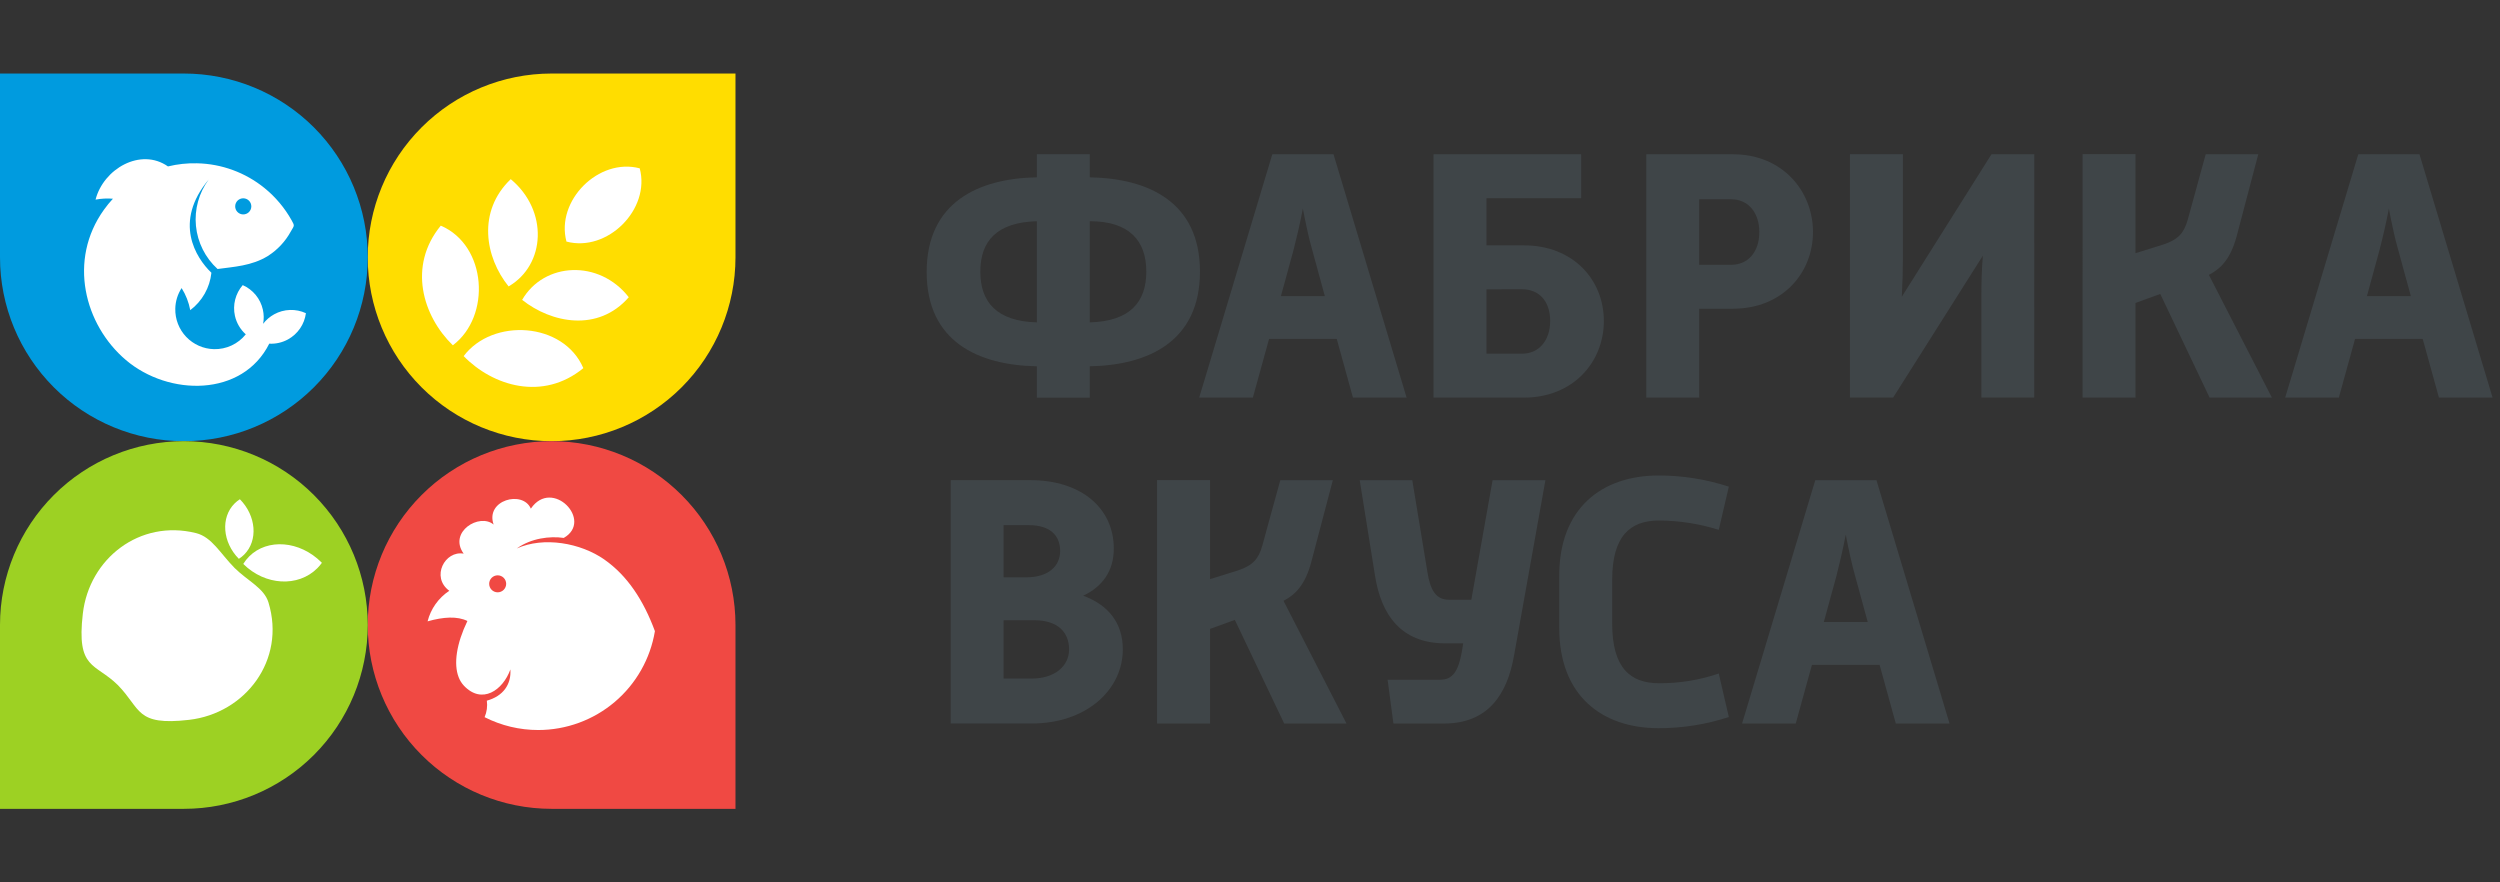 <svg width="170" height="60" viewBox="0 0 170 60" fill="none" xmlns="http://www.w3.org/2000/svg">
<rect x="0" y="0" width="170" height="60" fill="#333333" stroke="none"/>
<path fill-rule="evenodd" clip-rule="evenodd" d="M37.509 30C40.825 30 44.005 28.683 46.35 26.339C48.695 23.995 50.012 20.816 50.013 17.501V5H37.509C34.193 5 31.012 6.317 28.668 8.662C26.323 11.006 25.006 14.185 25.006 17.501C25.006 20.816 26.323 23.995 28.668 26.339C31.013 28.683 34.193 30 37.509 30Z" fill="#FFDD00"/>
<path fill-rule="evenodd" clip-rule="evenodd" d="M12.503 30C9.187 30 6.007 28.683 3.662 26.339C1.318 23.995 0 20.816 0 17.501V5H12.503C14.145 5 15.771 5.323 17.288 5.952C18.805 6.58 20.183 7.501 21.345 8.661C22.506 9.822 23.427 11.2 24.055 12.717C24.683 14.233 25.007 15.859 25.007 17.501C25.007 20.816 23.689 23.995 21.344 26.339C18.999 28.683 15.819 30 12.503 30Z" fill="#009BDF"/>
<path fill-rule="evenodd" clip-rule="evenodd" d="M37.509 30C40.825 30 44.005 31.317 46.35 33.662C48.695 36.006 50.013 39.186 50.013 42.501V55.001H37.509C34.193 55 31.013 53.683 28.668 51.339C26.323 48.995 25.006 45.816 25.006 42.501C25.006 39.186 26.323 36.007 28.668 33.662C31.012 31.318 34.193 30.001 37.509 30Z" fill="#F04943"/>
<path fill-rule="evenodd" clip-rule="evenodd" d="M16.553 13.484C16.625 13.486 16.696 13.502 16.762 13.531C16.828 13.56 16.888 13.601 16.938 13.654C16.987 13.706 17.026 13.767 17.052 13.834C17.079 13.902 17.091 13.973 17.09 14.045C17.086 14.191 17.025 14.329 16.92 14.429C16.814 14.53 16.674 14.584 16.528 14.581C16.456 14.579 16.385 14.563 16.319 14.534C16.253 14.505 16.194 14.463 16.144 14.411C16.094 14.359 16.055 14.298 16.029 14.23C16.003 14.163 15.991 14.092 15.993 14.02C15.994 13.947 16.01 13.877 16.039 13.811C16.068 13.745 16.11 13.685 16.162 13.635C16.214 13.586 16.276 13.547 16.343 13.521C16.41 13.495 16.482 13.482 16.554 13.484H16.553ZM16.715 22.732C16.456 23.056 16.126 23.316 15.75 23.491C15.374 23.667 14.963 23.753 14.548 23.742C13.834 23.725 13.156 23.425 12.663 22.908C12.171 22.392 11.903 21.701 11.92 20.987C11.93 20.49 12.079 20.006 12.35 19.589C12.638 20.048 12.837 20.558 12.937 21.091C13.338 20.789 13.673 20.407 13.921 19.969C14.168 19.532 14.323 19.048 14.376 18.548C13.311 17.526 11.771 15.097 14.195 12.205C13.524 13.114 13.214 14.239 13.325 15.363C13.435 16.488 13.959 17.531 14.794 18.292C15.871 18.142 17.112 18.089 18.214 17.408C18.87 16.992 19.408 16.416 19.778 15.735C20.012 15.326 20.052 15.378 19.831 14.981C19.361 14.14 18.735 13.395 17.986 12.787C16.687 11.732 15.072 11.139 13.398 11.104C12.733 11.088 12.069 11.159 11.422 11.317C9.561 10.013 7.032 11.488 6.498 13.575C6.888 13.501 7.285 13.48 7.679 13.513C7.463 13.746 7.261 13.993 7.076 14.251C4.606 17.68 5.736 22.082 8.559 24.481C11.477 26.959 16.491 27.004 18.309 23.37C18.753 23.394 19.196 23.293 19.586 23.078C19.914 22.897 20.195 22.642 20.407 22.332C20.618 22.023 20.753 21.668 20.802 21.297C20.462 21.139 20.09 21.064 19.715 21.077C19.34 21.09 18.974 21.19 18.645 21.371C18.352 21.532 18.095 21.753 17.892 22.02C17.952 21.701 17.946 21.373 17.875 21.057C17.794 20.691 17.628 20.349 17.39 20.059C17.152 19.769 16.849 19.539 16.506 19.388C16.26 19.671 16.084 20.007 15.992 20.371C15.899 20.734 15.894 21.114 15.976 21.48C16.084 21.963 16.341 22.401 16.71 22.732H16.715Z" fill="white"/>
<path fill-rule="evenodd" clip-rule="evenodd" d="M30.793 23.48C28.745 21.491 27.717 18.093 29.973 15.344C33.117 16.691 33.41 21.506 30.793 23.48Z" fill="white"/>
<path fill-rule="evenodd" clip-rule="evenodd" d="M31.529 24.214C33.519 26.263 36.918 27.291 39.667 25.034C38.32 21.891 33.504 21.599 31.529 24.214Z" fill="white"/>
<path fill-rule="evenodd" clip-rule="evenodd" d="M35.506 20.389C36.993 17.823 40.732 17.619 42.757 20.211C40.668 22.609 37.493 21.969 35.509 20.393" fill="white"/>
<path fill-rule="evenodd" clip-rule="evenodd" d="M34.584 19.477C32.984 17.497 32.437 14.378 34.73 12.182C37.298 14.321 37.112 18.005 34.584 19.477Z" fill="white"/>
<path fill-rule="evenodd" clip-rule="evenodd" d="M38.519 16.427C41.307 17.167 44.245 14.233 43.502 11.447C40.714 10.707 37.776 13.641 38.519 16.427Z" fill="white"/>
<path fill-rule="evenodd" clip-rule="evenodd" d="M33.842 40.278C33.995 40.278 34.142 40.217 34.25 40.109C34.359 40 34.42 39.853 34.42 39.7C34.42 39.547 34.359 39.4 34.251 39.291C34.142 39.183 33.995 39.122 33.842 39.122C33.766 39.122 33.691 39.137 33.62 39.166C33.55 39.195 33.486 39.237 33.433 39.291C33.379 39.345 33.336 39.409 33.307 39.479C33.278 39.549 33.264 39.624 33.264 39.7C33.264 39.854 33.325 40.001 33.433 40.109C33.541 40.217 33.688 40.278 33.842 40.278ZM41.103 38.054C42.656 39.141 43.759 40.814 44.534 42.918C44.222 44.796 43.254 46.503 41.801 47.734C40.348 48.965 38.506 49.641 36.601 49.641C35.333 49.642 34.083 49.343 32.953 48.768C33.105 48.414 33.157 48.026 33.105 47.645C34.212 47.34 34.775 46.543 34.706 45.522C34.195 46.945 32.772 47.924 31.545 46.626C31.391 46.461 31.271 46.267 31.19 46.056C30.833 45.146 31.042 43.762 31.784 42.227C31.096 41.89 30.165 41.943 29.076 42.252C29.291 41.399 29.817 40.658 30.552 40.174C29.284 39.24 30.255 37.419 31.528 37.648C30.467 36.168 32.612 34.862 33.566 35.67C32.985 34.001 35.548 33.313 36.097 34.588C37.545 32.456 40.379 35.413 38.335 36.579C37.403 36.44 36.115 36.594 35.141 37.296C36.978 36.47 39.482 36.916 41.106 38.054H41.103Z" fill="white"/>
<path fill-rule="evenodd" clip-rule="evenodd" d="M12.503 30C9.187 30.001 6.007 31.318 3.662 33.662C1.317 36.007 -1.33653e-08 39.186 0 42.501V55.001H12.503C15.819 55.001 18.999 53.684 21.344 51.34C23.689 48.995 25.007 45.816 25.007 42.501C25.007 39.186 23.689 36.006 21.345 33.662C19 31.317 15.819 30 12.503 30Z" fill="#9DD123"/>
<path fill-rule="evenodd" clip-rule="evenodd" d="M15.957 38.627C16.871 39.525 17.958 39.988 18.257 40.969C19.45 44.889 16.685 48.509 12.854 48.95C9.198 49.371 9.609 48.204 8.005 46.577C6.463 45.058 5.188 45.55 5.633 41.723C6.066 37.986 9.5 35.294 13.331 36.251C14.408 36.52 14.971 37.626 15.957 38.627Z" fill="white"/>
<path fill-rule="evenodd" clip-rule="evenodd" d="M16.604 37.713C17.559 36.757 17.427 35.076 16.312 33.948C16.181 34.031 16.06 34.128 15.95 34.238C14.996 35.192 15.128 36.873 16.242 38.001C16.373 37.918 16.494 37.822 16.604 37.713Z" fill="white"/>
<path fill-rule="evenodd" clip-rule="evenodd" d="M16.552 38.356C18.018 39.816 20.267 39.949 21.575 38.641C21.689 38.527 21.794 38.403 21.889 38.272L21.853 38.236C20.388 36.77 18.19 36.592 16.944 37.838C16.791 37.991 16.656 38.161 16.543 38.346L16.552 38.356Z" fill="white"/>
<path d="M160.951 20.135L161.807 17.002C162.004 16.243 162.249 15.215 162.444 14.187C162.64 15.215 162.86 16.243 163.08 17.002L163.938 20.135H160.951ZM155.393 27.038H159.041L160.142 23.048H164.745L165.848 27.038H169.495L164.525 10.491H160.363L155.393 27.038Z" fill="#3F4548"/>
<path d="M141.616 27.038H145.214V20.6L146.898 19.988L150.253 27.038H154.489L150.203 18.691C151.012 18.275 151.673 17.614 152.09 16.073L153.562 10.491H149.988L148.764 14.946C148.519 15.827 148.128 16.293 147.099 16.629L145.213 17.217V10.483H141.615L141.616 27.038Z" fill="#3F4548"/>
<path d="M138.332 10.491H135.419L129.323 20.179C129.372 19.25 129.396 18.368 129.396 17.659V10.487H125.797V27.033H128.735L134.832 17.389C134.759 18.344 134.734 19.25 134.734 19.984V27.033H138.327L138.332 10.491Z" fill="#3F4548"/>
<path d="M115.546 18.005V13.551H117.726C118.876 13.551 119.634 14.456 119.634 15.778C119.634 17.125 118.875 18.005 117.726 18.005H115.546ZM111.947 27.038H115.546V20.992H117.848C121.201 20.992 123.283 18.569 123.283 15.778C123.283 12.988 121.201 10.491 117.848 10.491H111.947V27.038Z" fill="#3F4548"/>
<path d="M103.503 19.67C104.654 19.67 105.412 20.478 105.412 21.825C105.412 23.145 104.653 24.051 103.503 24.051H101.08V19.674L103.503 19.67ZM101.08 13.478H107.519V10.491H97.481V27.038H103.626C106.98 27.038 109.062 24.615 109.062 21.825C109.062 19.034 106.98 16.684 103.626 16.684H101.08V13.478Z" fill="#3F4548"/>
<path d="M87.102 20.135L87.96 17.002C88.155 16.243 88.4 15.215 88.595 14.187C88.792 15.215 89.012 16.243 89.233 17.002L90.089 20.135H87.102ZM81.545 27.038H85.194L86.296 23.048H90.899L92.001 27.038H95.649L90.679 10.491H86.517L81.545 27.038Z" fill="#3F4548"/>
<path d="M70.506 21.922C67.788 21.848 66.662 20.552 66.662 18.471C66.662 16.39 67.785 15.118 70.506 15.043V21.922ZM74.105 15.043C76.823 15.043 77.949 16.39 77.949 18.471C77.949 20.552 76.827 21.848 74.105 21.922V15.043ZM63.014 18.496C63.014 23.243 66.54 24.835 70.506 24.908V27.04H74.105V24.908C78.072 24.835 81.597 23.224 81.597 18.471C81.597 13.718 78.072 12.131 74.105 12.058V10.487H70.506V12.058C66.54 12.131 63.014 13.747 63.014 18.496Z" fill="#3F4548"/>
<path d="M124.019 42.298L124.877 39.165C125.072 38.407 125.317 37.379 125.512 36.351C125.709 37.379 125.929 38.407 126.15 39.165L127.006 42.298H124.019ZM118.461 49.201H122.11L123.211 45.212H127.814L128.915 49.201H132.569L127.599 32.655H123.438L118.461 49.201Z" fill="#3F4548"/>
<path d="M116.875 45.799C115.567 46.246 114.193 46.47 112.811 46.46C110.852 46.46 109.628 45.407 109.628 42.397V39.435C109.628 36.449 110.852 35.395 112.811 35.395C114.19 35.401 115.56 35.615 116.875 36.03L117.561 33.093C116.02 32.589 114.408 32.333 112.786 32.334C108.919 32.334 106.029 34.562 106.029 39.139V42.712C106.029 47.289 108.919 49.517 112.786 49.517C114.408 49.518 116.02 49.262 117.561 48.758L116.875 45.799Z" fill="#3F4548"/>
<path d="M94.753 49.201H98.182C101.193 49.201 102.491 47.218 102.955 44.575L105.088 32.655H101.496L100.051 40.781H98.509C97.676 40.781 97.26 40.169 97.064 38.896L96.035 32.655H92.461L93.501 39.146C93.917 41.791 95.263 43.748 98.275 43.748H99.499L99.401 44.336C99.177 45.609 98.789 46.22 97.956 46.22H94.357L94.753 49.201Z" fill="#3F4548"/>
<path d="M78.682 49.202H82.285V42.764L83.969 42.152L87.326 49.202H91.562L87.278 40.855C88.085 40.438 88.746 39.777 89.163 38.235L90.632 32.655H87.059L85.835 37.109C85.59 37.99 85.199 38.456 84.17 38.793L82.285 39.38V32.646H78.682V49.202Z" fill="#3F4548"/>
<path d="M68.242 46.142V42.177H70.348C71.939 42.177 72.698 43.008 72.698 44.159C72.698 45.281 71.744 46.142 70.152 46.142H68.242ZM68.242 39.259V35.71H69.957C71.474 35.71 72.09 36.469 72.09 37.472C72.09 38.5 71.282 39.259 69.788 39.259H68.242ZM70.177 49.197C73.825 49.197 76.351 46.944 76.351 44.154C76.351 42.318 75.323 41.124 73.657 40.508C74.955 39.895 75.738 38.843 75.738 37.3C75.738 34.584 73.559 32.65 70.058 32.65H64.647V49.197H70.177Z" fill="#3F4548"/>
</svg>
